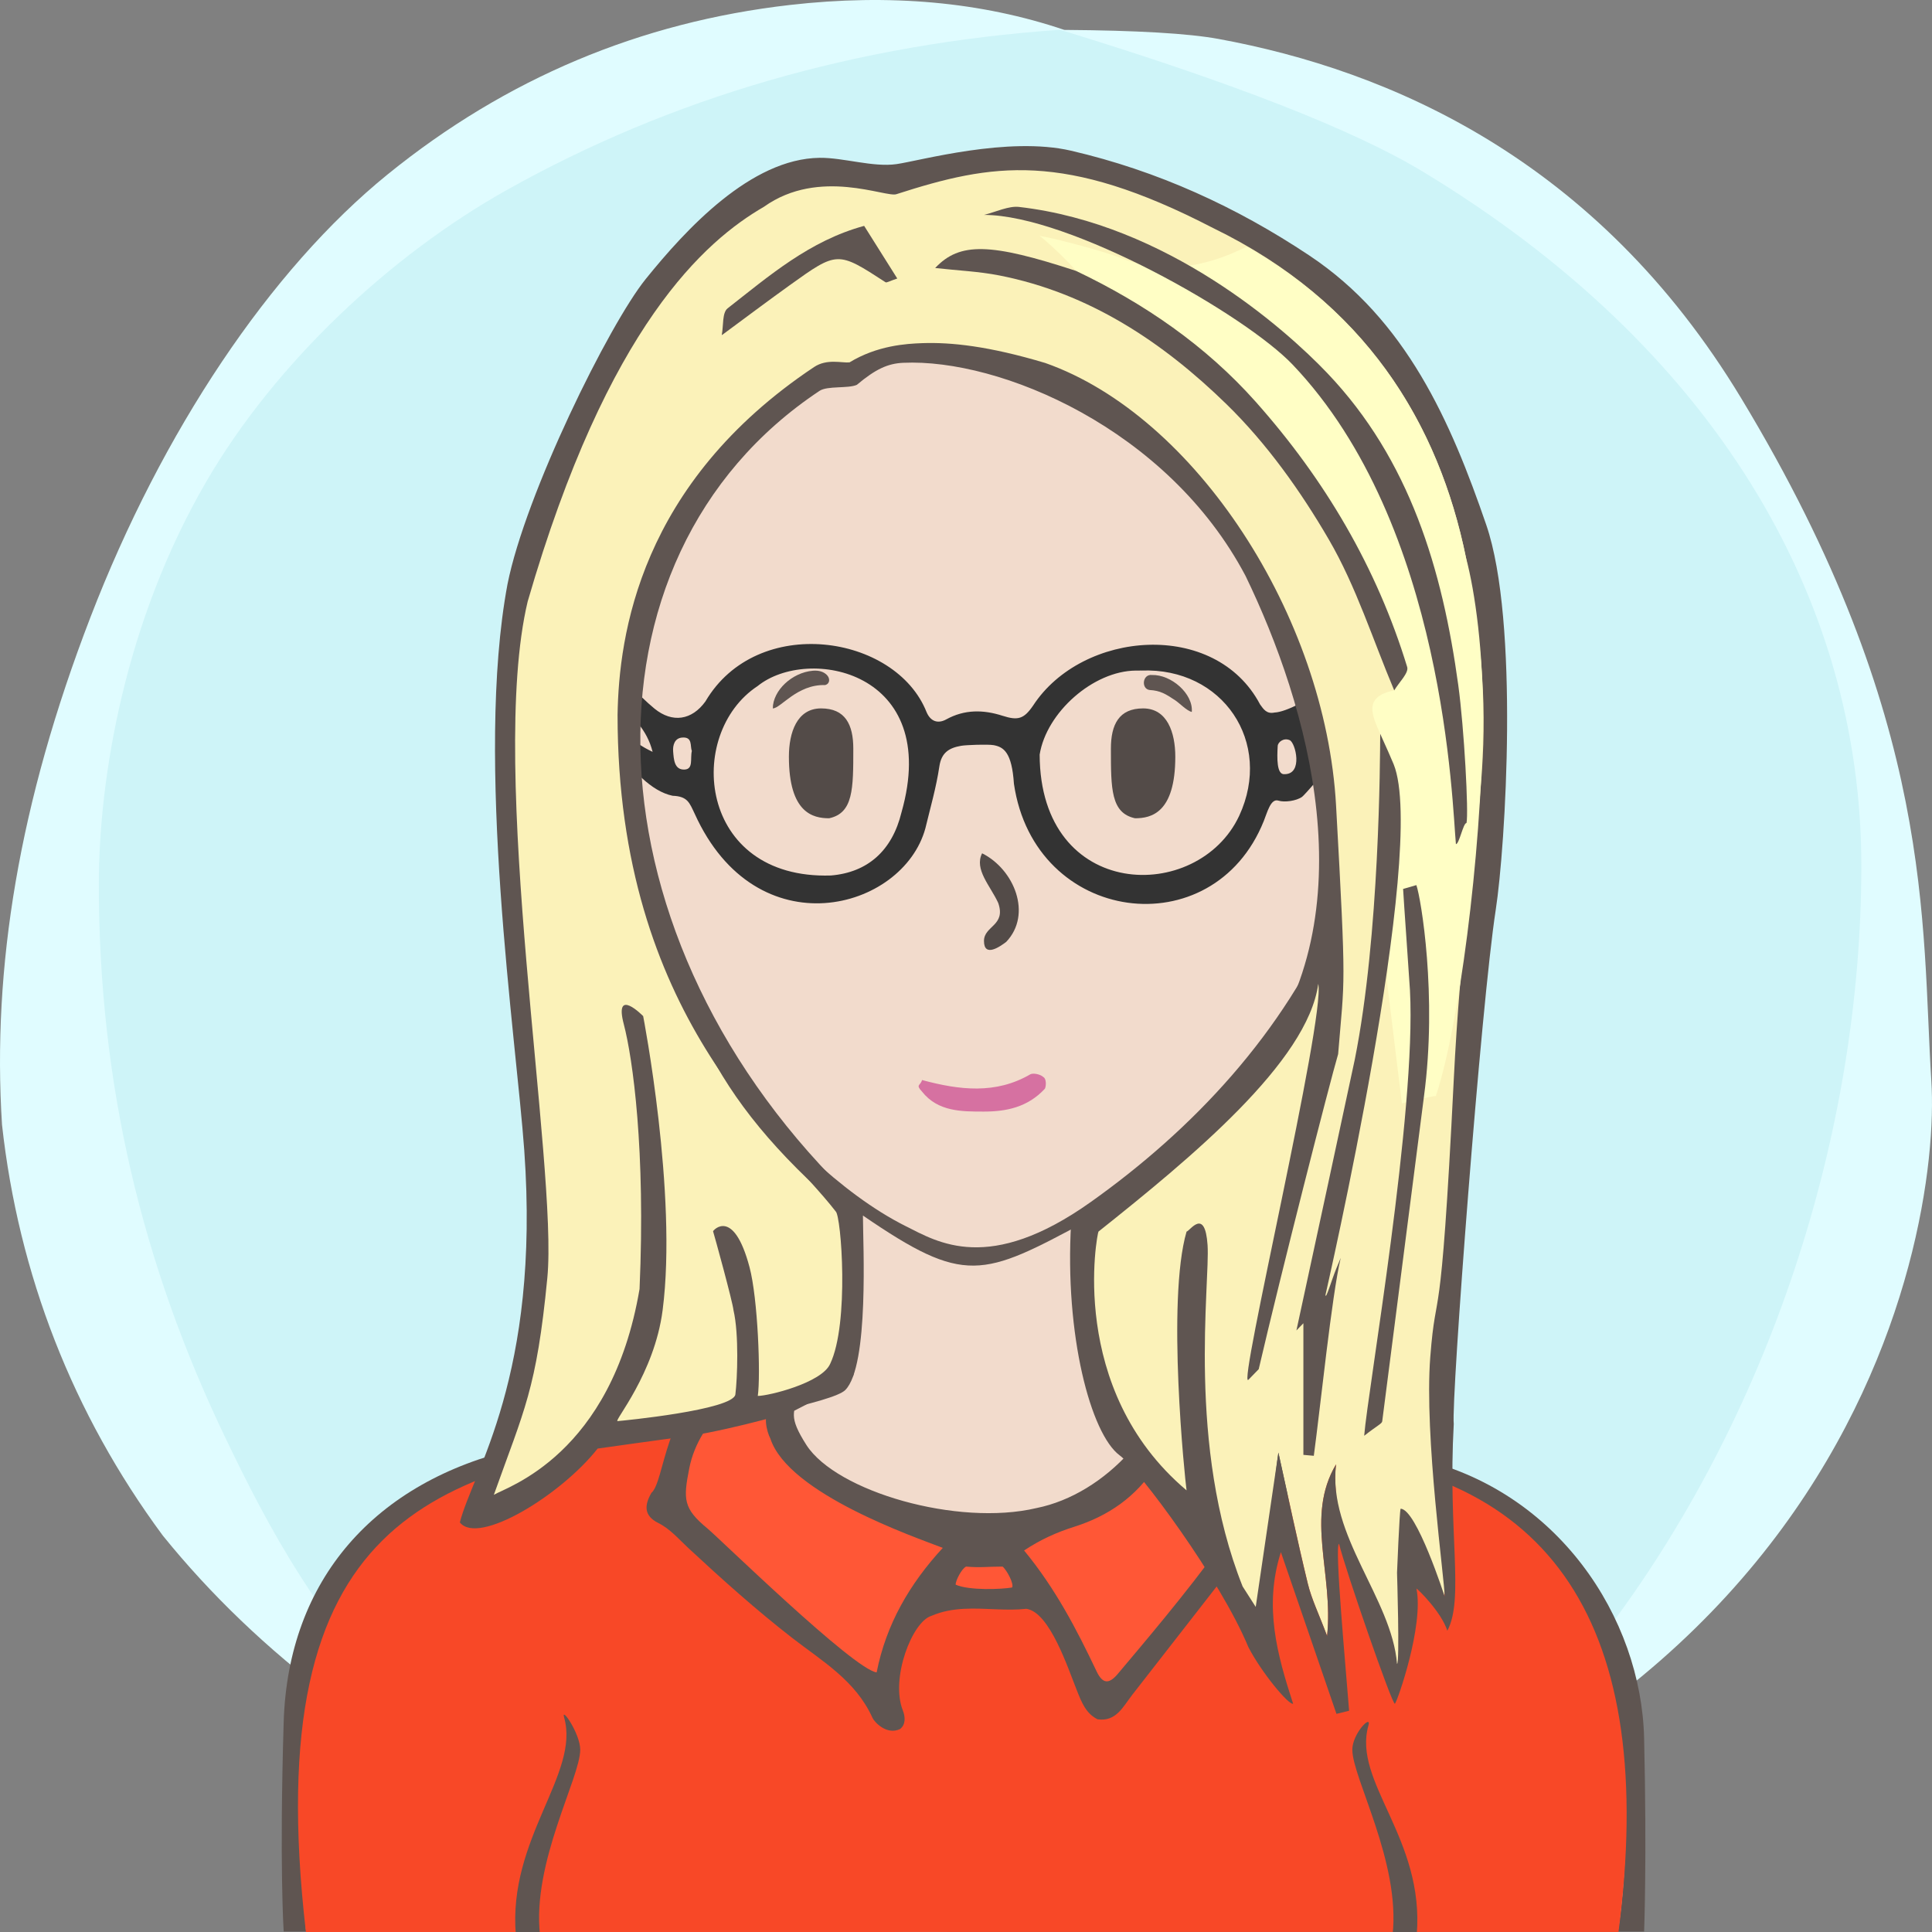 <?xml version="1.0" encoding="UTF-8"?><svg width="240" height="240" viewBox="0 0 240 240" version="1.1" xmlns="http://www.w3.org/2000/svg" xmlns:xlink="http://www.w3.org/1999/xlink"><rect x="0" y="0" width="240" height="240" fill="#808080" stroke="none"/><defs><path id="bg-layer-1" d="M239.919,134.308 C241.162,153.816 229.215,227.784 119.966,239.778 C107.376,240.801 91.116,238.421 73.512,229.716 L70.166,227.784 C48.166,217.709 32.063,205.380 20.226,190.756 C9.026,175.619 2.295,158.277 0.250,139.719 C-0.993,120.210 2.363,99.697 11.237,76.672 C20.110,53.648 33.526,33.512 48.192,21.632 C62.859,9.752 79.517,2.745 98.132,0.616 C110.542,-0.803 121.903,0.229 132.215,3.714 C141.256,3.779 147.637,4.153 151.360,4.836 C172.633,8.738 198.376,19.798 216.309,49.488 C240.530,89.588 238.676,114.799 239.919,134.308 Z"></path><path id="bg-layer-2" d="M131.682,3.697 C153.137,10.258 168.153,16.128 176.728,21.308 C212.772,43.078 231.222,74.142 231.222,107.547 C231.222,140.935 219.745,176.053 199.239,203.013 C194.350,209.441 186.113,217.023 174.529,225.761 C152.192,235.106 134.015,239.778 120,239.778 C105.985,239.778 88.750,235.544 68.294,227.074 C60.428,221.353 55.199,217.218 52.607,214.671 C39.783,202.071 33.301,189.660 27.998,178.611 C17.633,157.012 12.278,134.629 12.278,109.879 C12.278,96.555 15.529,77.178 25.631,59.817 C34.294,44.927 48.652,31.630 62.877,23.647 C83.417,12.120 106.352,5.470 131.682,3.697 Z"></path></defs><title>Beste Freundin gesucht</title><desc>Profilbild</desc><g id="beste-freundin-gesucht" stroke="none" stroke-width="1" fill="none" fill-rule="evenodd"><g fill="none" fill-rule="evenodd"><use fill="#E0FCFF" xlink:href="#bg-layer-1"></use><use fill="#CEF4F8" xlink:href="#bg-layer-2"></use></g><path d="M204.239,215.941 C203.891,200.941 193.503,185.068 175.905,181.120 C158.308,177.171 142.239,174.941 140.711,171.961 C139.183,168.980 137.239,154.941 138.239,149.941 C149.731,142.039 161.239,128.941 167.466,115.759 C172.494,112.941 175.264,105.123 177.239,97.941 C179.215,90.759 178.060,83.439 172.494,83.439 L170.239,83.439 C170.239,83.439 169.035,73.328 167.239,67.941 C157.239,42.941 134.606,34.061 111.622,37.832 C98.694,40.346 77.146,52.555 73.017,75.720 C72.657,78.413 72.298,84.337 72.298,84.337 C72.298,84.337 69.964,83.800 68.887,84.337 C63.239,86.941 65.239,94.941 66.239,98.941 C68.574,105.820 71.239,109.941 76.787,114.862 C83.239,126.941 91.311,140.604 104.239,149.941 C105.239,155.941 105.049,169.903 102.644,171.422 C100.239,172.941 81.859,175.863 64.239,179.941 C46.620,184.019 35.778,196.163 35.239,213.941 C34.701,231.719 35.239,239.941 35.239,239.941 L201.239,239.941 L204.239,239.941 C204.239,239.941 204.588,230.941 204.239,215.941 Z" fill="#5F5551"></path><path d="M178,184.678 C147,176.356 143,178.678 138.056,173.804 C136.106,171.881 135,154.910 135,151.678 C122,158.678 119.866,159.678 107.197,151 C107.197,154.412 108,169.678 105,172.678 C102,175.678 57,181.322 48,191 C40.647,198.907 38,207.406 38,217.678 C38,220.336 38,239.678 38,239.678 L169.291,239.792 L201,239.819 C201,239.819 209,193 178,184.678 Z" fill="#f2dbcc"></path><path d="M79.505,112.314 C70.505,110.386 66.505,94.314 68.505,88.314 C69.505,85.607 75.616,87.582 75.616,87.582 C75.616,87.582 75.725,70.427 83.505,60.314 C93.505,47.314 108.108,40 122.841,40 C134.505,40 141.654,43.413 150.505,49.314 C168.505,61.314 168.809,87.942 168.809,87.942 C168.809,87.942 171.148,87.176 172.580,87.044 C180.505,86.314 172.580,112.314 165.936,113.261 C159.505,128.314 148.169,140.314 135.505,149.314 C122.841,158.314 116.505,154.314 112.505,152.314 C96.505,144.314 79.505,119.314 79.505,112.314 Z" fill="#f2dbcc"></path><path d="M67.087,240.446 C66.087,231.446 72.087,220.943 72.087,217.446 C72.087,215.446 69.667,211.976 70.087,213.446 C72.087,220.446 63.087,228.446 64.087,240.446 L67.087,240.446 Z" fill="#5F5551"></path><path d="M171.078,240.446 C170.078,231.446 176.078,220.943 176.078,217.446 C176.078,215.446 173.658,212.976 174.078,214.446 C176.078,221.446 167.078,228.446 168.078,240.446 L171.078,240.446 Z" fill="#5F5551" transform="translate(172.039, 227.223) scale(-1, 1) translate(-172.039, -227.223) "></path><path d="M141,101.648 C138,101 138,98 138,93 C138,90 139,88 142,88 C145,88 146,91 146,94 C146,101 143,101.648 141,101.648 Z" fill="#534B48"></path><path d="M101,101.648 C98,101 98,98 98,93 C98,90 99,88 102,88 C105,88 106,91 106,94 C106,101 103,101.648 101,101.648 Z" fill="#534B48" transform="translate(102.000, 94.824) scale(-1, 1) translate(-102.000, -94.824) "></path><path d="M128.004,133.448 C128.363,133.267 129.261,133.448 129.620,133.807 C129.980,133.985 129.980,134.883 129.800,135.244 C127.645,137.576 124.944,138.084 122.222,138.084 C119.500,138.084 116.512,138.115 114.537,135.603 C113.687,134.698 114.358,134.883 114.537,134.165 C119.206,135.422 123.695,135.960 128.004,133.448 Z" fill="#D671A1"></path><path d="M125,117 C124.252,117.573 122.234,119 122.234,116.888 C122.234,115 125,115 124,112.162 C123,110 121,108 122,106 C126,108 128.252,113.573 125,117 Z" fill="#534B48"></path><path d="M100.973,83.320 C101.710,83.254 102.321,83.442 102.719,83.848 C103.146,84.288 103.098,84.947 102.499,85.101 C99,85.000 96.984,88.001 96,88.000 C96.014,85.769 98.380,83.547 100.973,83.320 Z" fill="#5F5551"></path><path d="M142.774,85.917 C141.701,85.858 141.721,84.008 142.907,84.035 C145.299,83.758 148.242,85.917 148.242,88.175 C147.625,88.098 146.613,87.211 146.076,86.920 C144.803,86.229 144.124,85.876 142.774,85.917 Z" fill="#5F5551" transform="translate(145.117, 86.093) rotate(5.000) translate(-145.117, -86.093) "></path><g><path d="M83.482,178 C54.205,182.941 32,188 38,240 L201.054,239.993 C205.998,201.998 192.871,182.167 161.673,180.502 C133.074,198.353 107.010,197.519 83.482,178 Z" fill="#f84827"></path><path d="M67.078,240.353 C66.078,231.353 72.078,220.850 72.078,217.353 C72.078,215.353 69.658,211.883 70.078,213.353 C72.078,220.353 63.078,228.353 64.078,240.353 L67.078,240.353 Z" fill="#5F5551"></path><path d="M171.069,240.353 C170.069,231.353 176.069,220.850 176.069,217.353 C176.069,215.353 173.649,212.883 174.069,214.353 C176.069,221.353 167.069,228.353 168.069,240.353 L171.069,240.353 Z" fill="#5F5551" transform="translate(172.030, 227.130) scale(-1, 1) translate(-172.030, -227.130) "></path><path d="M83.963,187.313 C88.662,193.199 109.574,211 109.574,211 C109.574,211 110.419,199.375 114.478,198.876 C114.579,198.863 114.684,198.849 114.793,198.834 C119.965,199.365 130.332,194.951 136.479,209.808 C137.596,212.509 159.773,183.178 159.705,179.885 C159.637,176.591 142.132,167.201 141.587,169.304 C141.042,171.406 143.153,178.343 140.089,183.038 C137.023,187.733 123.878,192.218 121.085,191.798 C118.292,191.377 89.734,181.981 100.534,171.217 C101.624,161.826 79.263,181.427 83.963,187.313 Z" fill="#ff5736"></path><path d="M124.542,194.607 C122.573,194.607 121.850,194.767 120.011,194.607 C119.475,194.849 118.694,196.351 118.716,196.854 C120.412,197.597 124.399,197.433 125.722,197.205 C125.993,196.790 125.077,195.031 124.542,194.607 Z M85.626,182.386 C84.868,186.242 84.858,187.381 87.893,189.882 C89.349,191.083 106.033,207.384 108.899,207.751 C110.082,201.771 112.978,196.777 117.117,192.282 C113.693,190.960 97.943,185.557 95.704,178.722 C95.222,177.786 94.732,175.713 95.704,175 C99.080,172.045 103.686,170.074 98.573,170.516 C92.774,171.413 86.835,176.238 85.626,182.386 Z M143.223,170.035 C141.749,169.620 140.004,170.394 141.613,171.665 C143.223,172.937 143.617,175.150 144.144,176.388 C144.699,178.363 144.479,180.258 143.598,182.086 C141.147,185.951 137.653,188.330 133.445,189.662 C131.319,190.335 129.308,191.216 127.217,192.606 C131.114,197.333 133.751,202.420 136.218,207.610 C136.973,209.203 137.763,209.237 138.865,207.926 C144.984,200.642 160.937,182.072 157.146,178.817 C153.681,174.700 148.203,171.435 143.223,170.035 Z M139.564,174.466 C137.878,172.322 135.171,168.703 137.403,167.289 C139.564,165.642 144.226,166.706 146.143,167.289 C151.225,168.829 156.178,172.704 159.900,176.602 C162.482,179.907 162.071,183.619 160.322,185.276 C153.766,193.700 147.215,202.127 140.648,210.543 C139.514,211.998 138.655,213.913 136.337,213.576 C134.891,212.848 134.362,211.463 133.786,210.024 C132.666,207.222 130.394,200.248 127.494,199.852 C126.299,199.983 125.093,199.962 123.886,199.917 C121.125,199.813 118.355,199.579 115.682,200.736 C113.305,201.473 110.586,208.510 112.154,212.480 C112.460,213.253 112.531,214.235 111.812,214.784 C110.123,215.600 108.596,213.870 108.390,213.411 C106.301,208.759 102.092,206.328 98.408,203.467 C93.910,199.970 89.679,196.179 85.506,192.301 C84.313,191.192 83.246,189.923 81.777,189.193 C79.965,188.291 80.037,186.984 80.921,185.450 C82.569,184.077 82.581,174.538 88.998,171.286 C93.101,168.506 100.539,165.417 105.135,167.289 C106.943,168.148 101.849,173.588 101.234,173.423 C100.619,173.259 100.047,172.820 99.250,173.202 C98.620,175.417 97.882,175.914 100.187,179.520 C103.904,185.276 118.942,189.662 128.772,187.334 C133.036,186.474 137.155,183.910 140.330,180.376 C141.609,178.190 141.072,176.383 139.564,174.466 Z" fill="#5F5551"></path></g><g><path d="M85.945,93.274 C85.696,92.718 86.095,91.485 84.699,91.626 C83.801,91.716 83.559,92.583 83.620,93.342 C83.697,94.303 83.755,95.641 85.015,95.598 C86.170,95.559 85.716,94.250 85.945,93.274 M159.574,96.171 C161.901,96.171 160.934,92.270 160.215,91.947 C159.473,91.615 158.750,92.176 158.721,92.672 C158.634,94.159 158.582,96.275 159.574,96.171 M81.071,93.398 C80.361,90.593 78.576,88.908 76.079,86.742 C76.594,90.460 78.414,92.146 81.071,93.398 M163.628,93.398 C165.962,90.561 168.377,88.888 168.396,85.641 C166.859,88.132 161.485,88.106 163.628,93.398 M141.775,83.300 C141.859,83.300 141.484,83.298 141.109,83.301 C135.808,83.339 129.988,88.495 129.150,93.737 C129.197,111.957 148.812,112.309 153.942,101.334 C158.167,92.203 151.893,82.894 141.775,83.300 M94.109,85.229 C85.082,91.179 86.703,109.269 103.214,108.757 C107.768,108.381 110.826,105.692 111.986,100.917 C116.995,83.329 100.355,80.172 94.109,85.229 M72.187,84.585 C71.761,83.119 72.180,81.671 72.282,80.217 C73.336,79.928 73.991,80.224 74.721,81.170 C75.812,82.580 76.540,84.365 78.282,85.215 C79.283,86.155 80.235,87.155 81.297,88.023 C83.532,89.851 85.952,89.461 87.629,87.137 C94.062,76.183 111.278,78.806 115.100,88.460 C115.606,89.652 116.536,89.922 117.544,89.367 C119.822,88.112 122.157,88.150 124.534,88.914 C126.464,89.534 127.197,89.316 128.343,87.638 C134.445,78.294 150.956,76.929 156.532,87.509 C156.948,88.078 157.336,88.729 158.328,88.513 C161.259,88.406 170.091,81.942 171.243,81.430 C172.139,81.238 173.042,81.600 173.183,82.991 C171.776,87.553 162.356,98.551 161.750,98.987 C161.052,99.489 159.573,99.701 158.806,99.456 C157.842,99.148 157.413,100.965 156.995,101.982 C150.700,117.717 128.514,114.858 125.954,97.366 C125.698,93.441 124.674,92.800 123.437,92.566 C122.712,92.438 120.004,92.538 119.394,92.646 C117.946,92.900 116.950,93.448 116.691,95.203 C116.309,97.794 115.571,100.333 114.956,102.888 C112.174,113.109 93.956,118.058 86.288,101.066 C85.659,99.762 85.443,98.920 83.555,98.853 C78.255,97.750 73.647,88.150 72.187,84.585" fill="#333333"></path></g><g><g transform="translate(57.000, 17.700)"><path d="M126.752,50.998 C123.155,34.782 114.457,23.735 97.363,10.930 C80.269,-1.875 60.948,3.103 54.373,6.417 C53.635,6.789 41.306,2.910 37.505,5.909 C31.694,10.490 14.071,25.295 7.076,62.660 C5.965,68.600 7.684,111.009 9.229,119.669 C12.215,138.940 3.080,167.595 2.634,170.132 C10.116,166.091 15.143,161.195 16.309,160.832 C24.175,160.832 46.014,154.151 46.817,153.918 C48.115,153.541 50.973,135.583 47.800,132.837 C30.796,118.126 27.238,107.573 22.932,86.740 C21.578,80.188 17.955,61.901 27.733,46.375 C37.510,30.848 45.853,26.024 59.998,26.552 C74.142,27.080 72.754,28.079 77.399,30.289 C94.362,38.361 108.970,75.461 108.970,84.946 C108.970,94.431 109.005,92.466 106.242,104.362 C104.519,111.763 88.405,127.676 79.511,134.047 C70.618,140.418 83.072,168.242 90.930,170.132 C96.217,179.718 99.028,185.853 99.362,186.375 C100.285,180.096 100.860,169.193 101.807,162.748 C103.011,168.178 104.149,173.623 105.461,179.027 C105.928,180.951 106.826,182.772 107.856,185.520 C108.677,177.784 105.097,170.735 108.970,164.201 C107.895,173.020 116.155,191.498 116.505,191.441 C117.647,187.016 117.250,172.330 117.327,170.132 C117.814,170.125 122.431,180.549 122.431,180.549 C122.431,180.549 123.469,120.726 125.054,110.929 C126.639,101.133 131.089,70.551 126.752,50.998 Z" fill="#fbf2b9"></path><path d="M82.090,163.091 C78.500,160.438 75.236,148.145 76.058,134.240 C86.017,128.636 89.581,124.322 98.990,114.203 C113.084,95.758 105.460,69.822 97.730,53.849 C88.049,35.503 67.165,26.818 55.197,27.368 C53.285,27.455 51.771,28.148 49.441,30.105 C48.374,30.590 45.785,30.204 44.810,30.851 C13.557,51.609 15.295,99.213 49.441,131.641 C49.752,132.854 49.938,146.465 49.025,153.111 C48.836,153.783 45.566,155.561 41.762,157.497 C40.741,158.017 31.124,160.523 27.262,160.854 C26.983,160.878 17.240,162.246 17.240,162.246 C12.729,167.993 2.427,174.335 0.125,171.421 C1.696,165.184 10.134,153.297 8.126,125.198 C7.135,111.340 1.951,76.703 6.043,54.871 C8.265,43.688 18.637,22.636 23.209,16.968 C28.193,10.789 36.274,2.011 44.810,1.905 C47.767,1.868 51.450,3.106 54.374,2.686 C57.298,2.266 68.230,-0.798 76.058,1.023 C86.838,3.528 96.603,8.014 105.639,14.031 C117.706,22.068 123.210,34.627 127.630,47.506 C131.741,59.485 130.018,87.467 128.804,95.335 C126.969,107.231 123.254,156.300 123.591,159.183 C122.847,172.686 124.916,180.885 122.795,184.874 C122.028,182.513 119.094,179.665 118.953,179.633 C119.892,184.216 116.583,193.666 116.281,193.944 C115.978,194.222 110.109,177.241 109.342,174.080 C108.752,174.176 110.174,189.385 110.590,194.815 C110.067,194.943 109.544,195.072 109.020,195.202 C106.792,188.718 104.565,182.235 102.116,175.111 C99.959,181.887 101.682,187.919 103.635,193.944 C103.083,194.128 99.691,190.047 98.073,186.901 C94.621,178.526 84.430,164.820 82.090,163.091 Z M97.364,179.374 C98.010,180.384 98.656,181.395 98.990,181.916 C99.913,175.637 100.859,169.193 101.806,162.748 C103.010,168.178 104.149,173.622 105.460,179.027 C105.928,180.951 106.825,182.773 107.856,185.520 C108.677,177.784 105.098,170.734 108.970,164.202 C107.895,173.020 115.893,180.867 116.544,188.999 C116.895,188.942 116.544,177.675 116.544,177.675 C116.544,177.675 116.840,170.209 116.986,169.721 C118.953,169.721 122.456,180.607 122.456,180.607 C122.491,178.755 119.908,160.691 120.673,150.881 C121.438,141.072 121.929,149.867 123.591,116.428 C124.422,99.712 126.046,90.010 126.842,81.238 C127.637,72.462 127.604,64.616 125.117,51.609 C121.687,34.797 112.554,19.787 93.686,10.623 C75.167,1.023 66.221,2.602 54.374,6.416 C53.110,6.909 44.810,3.058 37.896,7.990 C30.648,12.192 18.509,22.636 8.548,57.026 C3.531,78.066 12.331,127.188 10.990,141.054 C9.648,154.919 8.126,157.389 4.348,167.993 C5.918,167.028 18.943,163.091 22.447,142.422 C23.209,125.198 21.605,113.779 20.491,109.540 C19.244,104.792 22.896,108.524 22.896,108.524 C22.896,108.524 27.185,130.614 25.312,145.068 C24.286,152.988 19.203,158.867 19.716,158.833 C20.229,158.800 34.110,157.452 34.352,155.514 C34.594,153.577 34.810,148.031 34.118,145.068 C34.001,143.957 31.753,135.803 31.580,135.253 C31.580,135.146 34.118,132.226 36.109,139.710 C37.150,143.623 37.502,153.159 37.137,155.708 C38.453,155.708 45.063,154.102 46.122,151.729 C48.527,146.730 47.498,133.327 46.814,132.788 C39.819,123.737 19.716,108.524 19.716,71.107 C19.879,61.261 22.447,42.345 44.132,27.892 C45.732,26.829 47.572,27.408 48.527,27.317 C51.990,25.213 55.577,24.994 57.593,24.926 C61.124,24.806 65.793,25.280 72.846,27.391 C91.461,33.941 107.662,58.789 108.970,82.356 C110.278,105.923 110.024,103.392 109.229,113.240 C108.185,116.766 102.124,140.492 99.362,152.385 C98.938,152.822 98.513,153.258 98.087,153.696 C96.638,155.187 107.667,108.821 106.759,104.511 C105.460,114.203 90.841,126.231 79.455,135.294 C79.318,135.423 75.470,154.838 90.399,167.437 C90.207,166.106 87.892,143.882 90.399,135.294 C90.812,135.230 92.687,132.226 93.009,136.973 C93.331,141.720 90.399,161.893 97.364,179.374 Z" fill="#5F5551"></path><path d="M72.150,11.620 C73.101,11.668 80.081,13.470 82.280,14.367 C90.146,17.579 97.642,12.889 97.918,12.947 C112.889,21.542 121.687,34.797 125.117,51.609 C126.245,55.824 127.296,63.387 127.205,71.902 C127.023,88.925 124.156,110.108 121.370,118.444 C120.878,118.453 117.145,119.368 117.145,119.368 C116.533,114.360 115.921,109.353 115.311,104.345 C115.611,95.311 115.040,74.719 114.456,73.460 C113.454,71.168 112.299,68.827 116.196,68.065 C116.766,67.085 107.588,41.873 98.980,32.203 C92.760,25.218 85.141,19.991 76.666,15.951 C76.008,15.072 72.997,12.186 72.150,11.620 Z" fill="#fffec5"></path><path d="M109.550,138.560 C109.339,139.072 109.148,139.535 108.970,139.962 C108.443,141.241 107.661,143.911 107.661,143.138 C107.642,143.133 120.409,87.801 116.126,77.241 C115.962,76.837 115.041,74.720 114.456,73.461 C114.429,76.606 114.389,98.478 111.295,113.924 C111.251,114.209 104.955,143.395 104.045,147.571 C104.335,147.272 104.622,146.978 104.911,146.680 L104.911,163.029 C105.343,163.068 105.774,163.106 106.206,163.144 C107.011,157.225 108.447,143.138 109.550,138.560 Z" fill="#5F5551"></path><path d="M107.878,28.647 C118.144,39.412 122.188,53.083 124.150,67.398 C124.886,72.763 125.455,83.297 125.174,84.543 C124.771,84.498 124.262,87.200 123.859,87.155 C123.394,82.463 122.604,47.571 103.578,27.599 C97.621,21.344 75.851,8.997 65.238,8.997 C66.695,8.633 68.299,7.858 69.581,8.006 C87.981,10.119 102.667,23.182 107.878,28.647 Z" fill="#5F5551"></path><path d="M76.666,15.951 C85.141,19.991 92.760,25.218 98.980,32.203 C107.588,41.873 114.031,52.808 117.805,65.155 C118.031,65.898 116.766,67.085 116.196,68.065 C113.544,61.788 111.482,55.180 108.077,49.329 C104.564,43.291 100.355,37.381 95.353,32.505 C87.492,24.840 78.337,18.708 67.116,16.512 C64.565,16.013 61.935,15.903 59.169,15.594 C62.228,12.341 66.046,12.470 76.666,15.951" fill="#5F5551"></path><path d="M114.704,158.863 C114.666,159.159 114.083,159.385 112.464,160.658 C112.919,154.923 118.949,120.490 118.152,105.343 C118.093,104.232 117.358,93.937 117.298,92.729 C117.848,92.570 118.396,92.410 118.947,92.251 C119.522,93.860 121.559,106.024 119.894,118.472" fill="#5F5551"></path><path d="M32.665,23.886 C32.884,22.765 32.697,21.142 33.387,20.603 C38.544,16.575 43.549,12.212 50.348,10.359 C51.814,12.690 53.096,14.727 54.462,16.897 C53.519,17.207 53.147,17.453 53.002,17.359 C47.046,13.491 47.039,13.473 41.102,17.731 C38.275,19.759 35.497,21.851 32.696,23.915 L32.665,23.886 Z" fill="#5F5551"></path></g></g></g></svg>